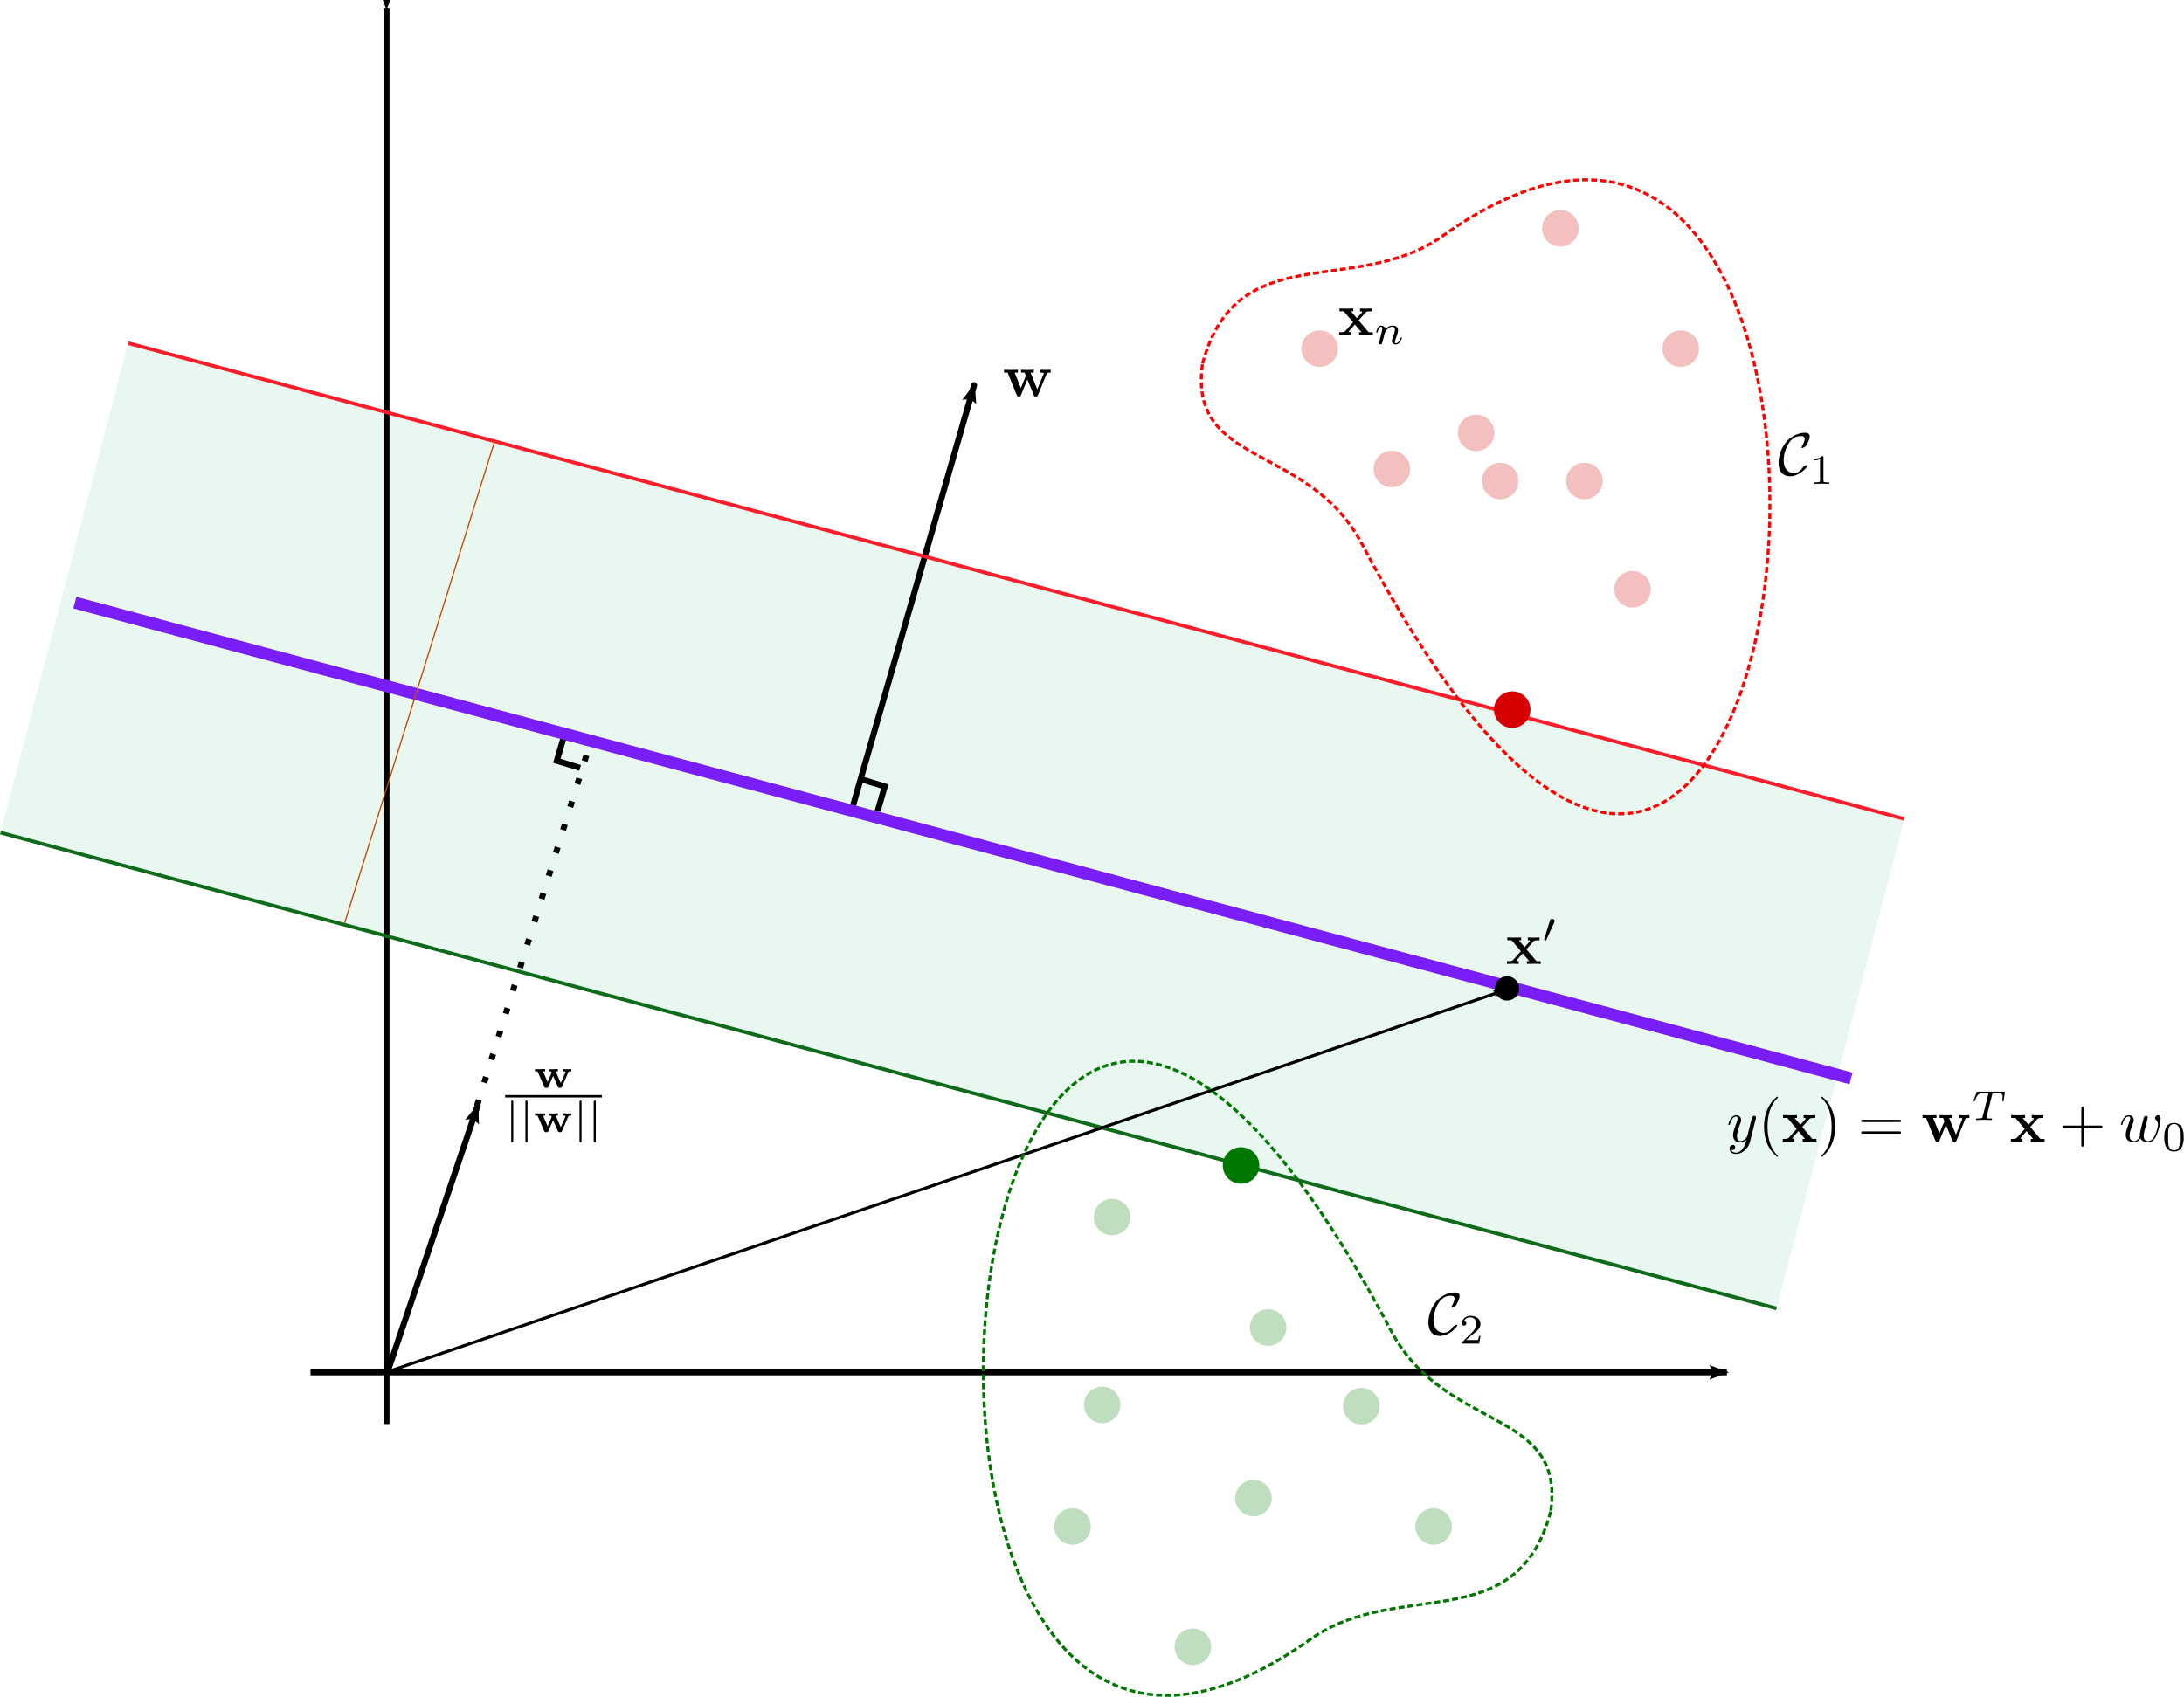 <?xml version="1.0" encoding="UTF-8" standalone="no"?>
<!-- Created with Inkscape (http://www.inkscape.org/) -->

<svg
   width="600.059"
   height="466.321"
   id="svg2"
   version="1.1"
   inkscape:version="1.1 (c68e22c387, 2021-05-23)"
   sodipodi:docname="svm-concept.svg"
   xmlns:inkscape="http://www.inkscape.org/namespaces/inkscape"
   xmlns:sodipodi="http://sodipodi.sourceforge.net/DTD/sodipodi-0.dtd"
   xmlns="http://www.w3.org/2000/svg"
   xmlns:svg="http://www.w3.org/2000/svg"
   xmlns:rdf="http://www.w3.org/1999/02/22-rdf-syntax-ns#"
   xmlns:cc="http://creativecommons.org/ns#"
   xmlns:dc="http://purl.org/dc/elements/1.1/"
   xmlns:ns0="http://www.iki.fi/pav/software/textext/">
  <sodipodi:namedview
     id="base"
     pagecolor="#ffffff"
     bordercolor="#666666"
     borderopacity="1.0"
     inkscape:pageopacity="0.0"
     inkscape:pageshadow="2"
     inkscape:zoom="1.979899"
     inkscape:cx="249.0026"
     inkscape:cy="274.76149"
     inkscape:document-units="px"
     inkscape:current-layer="layer1"
     showgrid="false"
     inkscape:window-width="1920"
     inkscape:window-height="1043"
     inkscape:window-x="1920"
     inkscape:window-y="0"
     inkscape:window-maximized="1"
     fit-margin-top="0"
     fit-margin-left="0"
     fit-margin-right="0"
     fit-margin-bottom="0"
     inkscape:pagecheckerboard="0" />
  <defs
     id="defs4">
    <marker
       style="overflow:visible"
       id="Arrow2Lstart"
       refX="0"
       refY="0"
       orient="auto"
       inkscape:stockid="Arrow2Lstart">
      <path
         transform="matrix(1.1,0,0,1.1,1.1,0)"
         d="M 8.719,4.034 -2.207,0.016 8.719,-4.002 c -1.745,2.372 -1.735,5.617 -6e-7,8.035 z"
         style="fill-rule:evenodd;stroke-width:0.625;stroke-linejoin:round"
         id="path3783"
         inkscape:connector-curvature="0" />
    </marker>
    <marker
       style="overflow:visible"
       id="Arrow1Sstart"
       refX="0"
       refY="0"
       orient="auto"
       inkscape:stockid="Arrow1Sstart">
      <path
         transform="matrix(0.2,0,0,0.2,1.2,0)"
         style="fill-rule:evenodd;stroke:#000000;stroke-width:1pt"
         d="M 0,0 5,-5 -12.5,0 5,5 Z"
         id="path3777"
         inkscape:connector-curvature="0" />
    </marker>
    <marker
       style="overflow:visible"
       id="Arrow1Lstart"
       refX="0"
       refY="0"
       orient="auto"
       inkscape:stockid="Arrow1Lstart">
      <path
         transform="matrix(0.8,0,0,0.8,10,0)"
         style="fill-rule:evenodd;stroke:#000000;stroke-width:1pt"
         d="M 0,0 5,-5 -12.5,0 5,5 Z"
         id="path3765"
         inkscape:connector-curvature="0" />
    </marker>
    <marker
       inkscape:stockid="Arrow2Lend"
       orient="auto"
       refY="0"
       refX="0"
       id="Arrow2Lend"
       style="overflow:visible">
      <path
         id="path3786"
         style="fill-rule:evenodd;stroke-width:0.625;stroke-linejoin:round"
         d="M 8.719,4.034 -2.207,0.016 8.719,-4.002 c -1.745,2.372 -1.735,5.617 -6e-7,8.035 z"
         transform="matrix(-1.1,0,0,-1.1,-1.1,0)"
         inkscape:connector-curvature="0" />
    </marker>
    <marker
       inkscape:stockid="Arrow1Lend"
       orient="auto"
       refY="0"
       refX="0"
       id="Arrow1Lend"
       style="overflow:visible">
      <path
         id="path3768"
         d="M 0,0 5,-5 -12.5,0 5,5 Z"
         style="fill-rule:evenodd;stroke:#000000;stroke-width:1pt"
         transform="matrix(-0.8,0,0,-0.8,-10,0)"
         inkscape:connector-curvature="0" />
    </marker>
    <marker
       inkscape:stockid="Arrow2Lend"
       orient="auto"
       refY="0"
       refX="0"
       id="Arrow2Lend-1"
       style="overflow:visible">
      <path
         inkscape:connector-curvature="0"
         id="path3786-7"
         style="fill-rule:evenodd;stroke-width:0.625;stroke-linejoin:round"
         d="M 8.719,4.034 -2.207,0.016 8.719,-4.002 c -1.745,2.372 -1.735,5.617 -6e-7,8.035 z"
         transform="matrix(-1.1,0,0,-1.1,-1.1,0)" />
    </marker>
    <marker
       inkscape:stockid="Arrow2Lend"
       orient="auto"
       refY="0"
       refX="0"
       id="Arrow2Lend-0"
       style="overflow:visible">
      <path
         inkscape:connector-curvature="0"
         id="path3786-9"
         style="fill-rule:evenodd;stroke-width:0.625;stroke-linejoin:round"
         d="M 8.719,4.034 -2.207,0.016 8.719,-4.002 c -1.745,2.372 -1.735,5.617 -6e-7,8.035 z"
         transform="matrix(-1.1,0,0,-1.1,-1.1,0)" />
    </marker>
    <marker
       inkscape:stockid="Arrow2Lend"
       orient="auto"
       refY="0"
       refX="0"
       id="Arrow2Lend-0-2"
       style="overflow:visible">
      <path
         inkscape:connector-curvature="0"
         id="path3786-9-4"
         style="fill-rule:evenodd;stroke-width:0.625;stroke-linejoin:round"
         d="M 8.719,4.034 -2.207,0.016 8.719,-4.002 c -1.745,2.372 -1.735,5.617 -6e-7,8.035 z"
         transform="matrix(-1.1,0,0,-1.1,-1.1,0)" />
    </marker>
    <marker
       inkscape:stockid="Arrow2Lend"
       orient="auto"
       refY="0"
       refX="0"
       id="Arrow2Lend-13"
       style="overflow:visible">
      <path
         inkscape:connector-curvature="0"
         id="path3786-8"
         style="fill-rule:evenodd;stroke-width:0.625;stroke-linejoin:round"
         d="M 8.719,4.034 -2.207,0.016 8.719,-4.002 c -1.745,2.372 -1.735,5.617 -6e-7,8.035 z"
         transform="matrix(-1.1,0,0,-1.1,-1.1,0)" />
    </marker>
  </defs>
  <g
     inkscape:label="Layer 1"
     inkscape:groupmode="layer"
     id="layer1"
     transform="translate(16.844,-392.841)">
    <path
       style="opacity:0.265;fill:#a6e1c1;fill-opacity:1;stroke:none;stroke-width:1px;stroke-linecap:butt;stroke-linejoin:miter;stroke-opacity:1"
       d="M 18.387,487.138 -16.715,621.663 471.285,752.422 506.387,617.897 Z"
       id="path6106" />
    <path
       sodipodi:nodetypes="ccc"
       inkscape:connector-curvature="0"
       id="path5036"
       d="m 219.861,607.012 6.391,1.962 -1.962,6.747"
       style="fill:none;stroke:#000000;stroke-width:1.653px;stroke-linecap:butt;stroke-linejoin:miter;stroke-opacity:1" />
    <path
       style="fill:none;stroke:#000000;stroke-width:1.653px;stroke-linecap:butt;stroke-linejoin:miter;stroke-opacity:1;marker-start:url(#Arrow2Lstart)"
       d="M 89.348,395.036 V 784.181"
       id="path2985"
       inkscape:connector-curvature="0" />
    <path
       inkscape:connector-curvature="0"
       id="path2987"
       d="M 457.616,769.985 H 68.471"
       style="fill:none;stroke:#000000;stroke-width:1.653px;stroke-linecap:butt;stroke-linejoin:miter;stroke-opacity:1;marker-start:url(#Arrow2Lstart)" />
    <path
       style="fill:none;stroke:#000000;stroke-width:1.653px;stroke-linecap:round;stroke-linejoin:miter;stroke-opacity:1;marker-end:url(#Arrow2Lend)"
       d="M 217.546,614.154 250.794,498.69"
       id="path2991-4"
       inkscape:connector-curvature="0"
       sodipodi:nodetypes="cc" />
    <path
       sodipodi:nodetypes="ccc"
       inkscape:connector-curvature="0"
       id="path5036-8"
       d="m 142.543,603.88 -6.391,-1.962 1.962,-6.747"
       style="fill:none;stroke:#000000;stroke-width:1.653px;stroke-linecap:butt;stroke-linejoin:miter;stroke-opacity:1" />
    <path
       style="fill:none;stroke:#791ef6;stroke-width:3.307;stroke-linecap:butt;stroke-linejoin:miter;stroke-miterlimit:4;stroke-dasharray:none;stroke-opacity:1"
       d="M 3.722,558.452 491.722,689.211"
       id="path2989"
       inkscape:connector-curvature="0"
       sodipodi:nodetypes="cc" />
    <path
       style="fill:none;stroke:#fe1e2b;stroke-width:1;stroke-linecap:butt;stroke-linejoin:miter;stroke-miterlimit:4;stroke-dasharray:none;stroke-opacity:1"
       d="M 18.387,487.138 506.387,617.897"
       id="path2989-3"
       inkscape:connector-curvature="0"
       sodipodi:nodetypes="cc" />
    <path
       style="fill:none;stroke:#0e6b1a;stroke-width:1;stroke-linecap:butt;stroke-linejoin:miter;stroke-miterlimit:4;stroke-dasharray:none;stroke-opacity:1"
       d="M -16.715,621.663 471.285,752.422"
       id="path2989-3-6"
       inkscape:connector-curvature="0"
       sodipodi:nodetypes="cc" />
    <path
       style="fill:none;stroke:#000000;stroke-width:1.653px;stroke-linecap:round;stroke-linejoin:miter;stroke-opacity:1;marker-end:url(#Arrow2Lend-0)"
       d="M 89.582,770.032 114.403,696.664"
       id="path2991"
       inkscape:connector-curvature="0"
       sodipodi:nodetypes="cc" />
    <g
       style="font-style:normal;font-variant:normal;font-weight:normal;font-stretch:normal;letter-spacing:normal;word-spacing:normal;text-anchor:start;fill:none;stroke:#000000;stroke-linecap:butt;stroke-linejoin:miter;stroke-miterlimit:10.433;stroke-dasharray:none;stroke-dashoffset:0;stroke-opacity:1"
       ns0:preamble=""
       ns0:text="$\\mathbf{w}$"
       word-spacing="normal"
       letter-spacing="normal"
       font-size-adjust="none"
       font-stretch="normal"
       font-weight="normal"
       font-variant="normal"
       font-style="normal"
       stroke-miterlimit="10.433"
       xml:space="preserve"
       transform="matrix(1.653,0,0,-1.653,-110.728,1670.633)"
       id="content">
<path
   id="path4931"
   d="m 230.76,710.86 0.01,0.02 0.01,0.03 0.01,0.01 0.01,0.01 v 0.01 l 0.01,0.01 0.01,0.01 0.01,0.01 v 0 l 0.02,0.01 0.01,0.01 0.01,0.01 0.02,0.01 h 0.01 l 0.02,0.01 0.02,0.01 h 0.02 l 0.02,0.01 h 0.01 0.02 0.01 l 0.01,0.01 h 0.02 0.01 0.02 0.01 l 0.02,0.01 h 0.02 0.02 0.01 0.02 0.02 0.02 l 0.03,0.01 h 0.02 0.02 0.02 0.03 0.02 0.03 0.02 0.03 v 0.47 c -0.23,-0.02 -0.53,-0.03 -0.76,-0.03 -0.27,0 -0.74,0.02 -0.96,0.03 v -0.47 c 0.09,0 0.58,-0.01 0.58,-0.12 0,-0.03 -0.03,-0.09 -0.04,-0.12 l -1.05,-2.54 -1.13,2.78 h 0.55 v 0.47 c -0.31,-0.01 -0.83,-0.03 -1.13,-0.03 -0.42,0 -0.84,0.02 -0.99,0.03 v -0.47 h 0.58 c 0.21,-0.5 0.21,-0.52 0.21,-0.53 0,-0.04 -0.03,-0.1 -0.04,-0.13 l -0.78,-1.9 -1.05,2.56 h 0.56 v 0.47 c -0.41,-0.02 -0.82,-0.03 -1.23,-0.03 -0.3,0 -0.74,0.02 -1.08,0.03 v -0.47 h 0.59 l 1.52,-3.72 c 0.07,-0.17 0.11,-0.26 0.36,-0.26 0.25,0 0.29,0.09 0.36,0.26 l 1.05,2.58 1.06,-2.58 c 0.06,-0.17 0.11,-0.26 0.35,-0.26 0.25,0 0.29,0.09 0.36,0.26 z"
   inkscape:connector-curvature="0"
   style="fill:#000000;stroke-width:0" />
</g>
    <g
       id="g4992"
       transform="matrix(1.653,0,0,-1.653,-249.365,1867.114)"
       xml:space="preserve"
       stroke-miterlimit="10.433"
       font-style="normal"
       font-variant="normal"
       font-weight="normal"
       font-stretch="normal"
       font-size-adjust="none"
       letter-spacing="normal"
       word-spacing="normal"
       ns0:text="$\\frac{\\mathbf{w}}{||\\mathbf{w}||}$"
       ns0:preamble=""
       style="font-style:normal;font-variant:normal;font-weight:normal;font-stretch:normal;letter-spacing:normal;word-spacing:normal;text-anchor:start;fill:none;stroke:#000000;stroke-linecap:butt;stroke-linejoin:miter;stroke-miterlimit:10.433;stroke-dasharray:none;stroke-dashoffset:0;stroke-opacity:1">
<path
   style="fill:#000000;stroke-width:0"
   inkscape:connector-curvature="0"
   d="m 235.13,713.61 0.01,0.01 v 0.01 l 0.01,0.01 v 0.01 0 l 0.01,0.01 v 0.01 0 l 0.01,0.01 v 0 0.01 h 0.01 v 0 l 0.01,0.01 v 0 0 l 0.01,0.01 v 0 h 0.01 v 0 l 0.01,0.01 v 0 h 0.01 0.01 v 0 h 0.01 l 0.01,0.01 h 0.01 0.01 0.01 0.01 v 0 h 0.01 c 0.1,0.02 0.16,0.02 0.3,0.02 v 0.39 c -0.19,-0.02 -0.39,-0.03 -0.57,-0.03 -0.25,0 -0.48,0 -0.73,0.03 v -0.39 c 0.21,0 0.27,-0.02 0.38,-0.05 l -0.82,-1.88 -0.83,1.93 h 0.35 v 0.39 c -0.02,0 -0.53,-0.03 -0.83,-0.03 -0.21,0 -0.49,0 -0.7,0.03 v -0.39 h 0.42 c 0.07,-0.16 0.07,-0.18 0.07,-0.2 0,-0.02 -0.02,-0.07 -0.02,-0.08 l -0.64,-1.48 -0.77,1.76 h 0.35 v 0.39 c -0.29,-0.02 -0.6,-0.03 -0.9,-0.03 -0.27,0 -0.74,0.03 -0.78,0.03 v -0.39 h 0.42 l 1.11,-2.56 c 0.08,-0.18 0.18,-0.18 0.34,-0.18 0.16,0 0.28,0 0.36,0.18 l 0.78,1.81 0.78,-1.8 c 0.08,-0.19 0.19,-0.19 0.35,-0.19 0.16,0 0.27,0 0.35,0.18 z"
   id="path4994" />
<line
   style="stroke-width:0.398"
   x1="224.63"
   y1="709.62"
   x2="240.71"
   y2="709.62"
   id="line4996" />
<path
   style="fill:#000000;stroke-width:0"
   inkscape:connector-curvature="0"
   d="m 225.98,708.63 v 0.01 0.01 0.01 0.02 0.02 0.01 0.01 0.01 l -0.01,0.01 v 0.01 0.02 0.01 0.01 l -0.01,0.01 v 0.01 l -0.01,0.01 v 0.01 l -0.01,0.01 v 0.01 l -0.01,0.01 h -0.01 v 0.01 h -0.01 v 0.01 h -0.01 v 0 l -0.01,0.01 v 0 h -0.01 v 0 l -0.01,0.01 v 0 h -0.01 -0.01 v 0 h -0.01 -0.01 v 0 h -0.01 l -0.01,0.01 c -0.17,0 -0.17,-0.17 -0.17,-0.28 v -6.41 c 0,-0.1 0,-0.27 0.16,-0.27 0.18,0 0.18,0.16 0.18,0.27 z"
   id="path4998" />
<path
   style="fill:#000000;stroke-width:0"
   inkscape:connector-curvature="0"
   d="m 228.35,708.63 -0.01,0.01 v 0.01 0.01 0.02 0.02 0.01 0.01 0.01 0.01 0.01 0.02 l -0.01,0.01 v 0.01 0.01 l -0.01,0.01 v 0.01 0.01 l -0.01,0.01 -0.01,0.01 v 0.01 h -0.01 l -0.01,0.01 v 0 l -0.01,0.01 v 0 0 l -0.01,0.01 v 0 h -0.01 -0.01 v 0.01 h -0.01 v 0 h -0.01 -0.01 v 0 h -0.01 -0.01 v 0 l -0.01,0.01 c -0.18,0 -0.18,-0.17 -0.18,-0.28 v -6.41 c 0,-0.1 0,-0.27 0.17,-0.27 0.18,0 0.18,0.16 0.18,0.27 z"
   id="path5000" />
<path
   style="fill:#000000;stroke-width:0"
   inkscape:connector-curvature="0"
   d="m 235.13,706.26 h 0.01 v 0.01 l 0.01,0.01 v 0.01 0.01 h 0.01 v 0.01 0 l 0.01,0.01 v 0 0.01 h 0.01 v 0.01 h 0.01 v 0 0.01 h 0.01 v 0 h 0.01 v 0.01 h 0.01 v 0 h 0.01 0.01 v 0 l 0.01,0.01 h 0.01 0.01 0.01 0.01 0.01 v 0 h 0.01 c 0.1,0.02 0.16,0.02 0.3,0.02 v 0.39 c -0.19,-0.02 -0.39,-0.03 -0.57,-0.03 -0.25,0 -0.48,0.01 -0.73,0.03 v -0.39 c 0.21,0 0.27,-0.02 0.38,-0.04 l -0.82,-1.89 -0.83,1.93 h 0.35 v 0.39 c -0.02,0 -0.53,-0.03 -0.83,-0.03 -0.21,0 -0.49,0.01 -0.7,0.03 v -0.39 h 0.42 c 0.07,-0.16 0.07,-0.18 0.07,-0.2 0,-0.02 -0.02,-0.07 -0.02,-0.08 l -0.64,-1.47 -0.77,1.75 h 0.35 v 0.39 c -0.29,-0.02 -0.6,-0.03 -0.9,-0.03 -0.27,0 -0.74,0.03 -0.78,0.03 v -0.39 h 0.42 l 1.11,-2.55 c 0.08,-0.19 0.18,-0.19 0.34,-0.19 0.16,0 0.28,0 0.36,0.19 l 0.78,1.8 0.78,-1.8 c 0.08,-0.19 0.19,-0.19 0.35,-0.19 0.16,0 0.27,0 0.35,0.19 z"
   id="path5002" />
<path
   style="fill:#000000;stroke-width:0"
   inkscape:connector-curvature="0"
   d="m 237.33,708.63 v 0.01 0.01 0.01 0.02 0.02 0.01 0.01 0.01 l -0.01,0.01 v 0.01 0.02 0.01 0.01 l -0.01,0.01 v 0.01 l -0.01,0.01 v 0.01 0.01 l -0.01,0.01 -0.01,0.01 v 0 l -0.01,0.01 h -0.01 v 0.01 0 h -0.01 v 0.01 h -0.01 v 0 h -0.01 l -0.01,0.01 v 0 h -0.01 v 0 h -0.01 -0.01 v 0 h -0.01 -0.01 l -0.01,0.01 c -0.17,0 -0.17,-0.17 -0.17,-0.28 v -6.41 c 0,-0.1 0,-0.27 0.17,-0.27 0.17,0 0.17,0.16 0.17,0.27 z"
   id="path5004" />
<path
   style="fill:#000000;stroke-width:0"
   inkscape:connector-curvature="0"
   d="m 239.7,708.63 v 0.01 0.01 0.01 0.02 l -0.01,0.02 v 0.01 0.01 0.01 0.01 0.01 0.02 l -0.01,0.01 v 0.01 0.01 0.01 l -0.01,0.01 v 0.01 l -0.01,0.01 v 0.01 l -0.01,0.01 h -0.01 l -0.01,0.01 v 0 0.01 h -0.01 v 0 l -0.01,0.01 v 0 h -0.01 v 0 l -0.01,0.01 h -0.01 v 0 h -0.01 v 0 h -0.01 -0.01 -0.01 v 0 l -0.01,0.01 c -0.18,0 -0.18,-0.17 -0.18,-0.28 v -6.41 c 0,-0.1 0,-0.27 0.17,-0.27 0.18,0 0.18,0.16 0.18,0.27 z"
   id="path5006" />
</g>
    <path
       sodipodi:nodetypes="cc"
       inkscape:connector-curvature="0"
       id="path5034"
       d="m 114.22,696.693 31.078,-99.568"
       style="fill:none;stroke:#000000;stroke-width:1.653;stroke-linecap:butt;stroke-linejoin:miter;stroke-miterlimit:4;stroke-dasharray:1.653, 4.96;stroke-dashoffset:0;stroke-opacity:1" />
    <circle
       id="path6402"
       style="color:#000000;display:inline;overflow:visible;visibility:visible;fill:#000000;fill-opacity:1;stroke:none;stroke-width:1.653;marker:none;enable-background:accumulate"
       cx="397.226"
       cy="664.476"
       r="3.34" />
    <path
       style="fill:none;stroke:#000000;stroke-width:0.827;stroke-linecap:round;stroke-linejoin:miter;stroke-miterlimit:4;stroke-dasharray:none;stroke-opacity:1;marker-end:url(#Arrow2Lend-0)"
       d="M 89.687,769.815 395.901,665.201"
       id="path2991-5"
       inkscape:connector-curvature="0"
       sodipodi:nodetypes="cc" />
    <g
       id="g7036"
       transform="matrix(1.653,0,0,-1.653,27.511,1826.632)"
       xml:space="preserve"
       stroke-miterlimit="10.433"
       font-style="normal"
       font-variant="normal"
       font-weight="normal"
       font-stretch="normal"
       font-size-adjust="none"
       letter-spacing="normal"
       word-spacing="normal"
       ns0:text="$\\mathbf{x}\'$"
       ns0:preamble=""
       style="font-style:normal;font-variant:normal;font-weight:normal;font-stretch:normal;letter-spacing:normal;word-spacing:normal;text-anchor:start;fill:none;stroke:#000000;stroke-linecap:butt;stroke-linejoin:miter;stroke-miterlimit:10.433;stroke-dasharray:none;stroke-dashoffset:0;stroke-opacity:1">
<path
   style="fill:#000000;stroke-width:0"
   inkscape:connector-curvature="0"
   d="m 226.87,709.57 1.17,1.29 c 0.13,0.14 0.19,0.21 1.01,0.21 v 0.47 c -0.34,-0.02 -0.86,-0.03 -0.91,-0.03 -0.25,0 -0.75,0.02 -1.03,0.03 v -0.47 c 0.14,0 0.26,-0.02 0.38,-0.09 -0.04,-0.06 -0.04,-0.08 -0.08,-0.12 l -0.83,-0.93 -0.98,1.14 h 0.4 v 0.47 c -0.26,-0.01 -0.89,-0.03 -1.21,-0.03 -0.31,0 -0.76,0.02 -1.09,0.03 v -0.47 h 0.71 l 1.55,-1.83 -1.3,-1.46 c -0.17,-0.19 -0.53,-0.19 -1.01,-0.19 v -0.46 c 0.35,0.02 0.87,0.03 0.92,0.03 0.25,0 0.82,-0.02 1.02,-0.03 v 0.46 c -0.18,0 -0.37,0.05 -0.37,0.11 0,0.01 0,0.02 0.07,0.1 l 0.97,1.08 1.09,-1.29 h -0.39 v -0.46 c 0.26,0.01 0.87,0.03 1.2,0.03 0.32,0 0.76,-0.02 1.09,-0.03 v 0.46 h -0.7 z"
   id="path7038" />
<path
   style="fill:#000000;stroke-width:0"
   inkscape:connector-curvature="0"
   d="m 231.5,714.02 v 0.01 l 0.01,0.01 v 0.01 l 0.01,0.01 v 0.01 l 0.01,0.01 v 0.01 0.01 0.01 l 0.01,0.01 v 0 0.01 l 0.01,0.01 v 0.01 0 0.01 0.01 0 0.01 h 0.01 v 0.01 0.01 0 0.01 0.01 0.01 0.01 0 c 0,0.22 -0.19,0.39 -0.41,0.39 -0.26,0 -0.35,-0.22 -0.38,-0.33 l -0.92,-3.01 c -0.01,-0.01 -0.04,-0.11 -0.04,-0.11 0,-0.09 0.22,-0.15 0.28,-0.15 0.04,0 0.05,0.01 0.1,0.11 z"
   id="path7040" />
</g>
    <circle
       style="color:#000000;display:inline;overflow:visible;visibility:visible;opacity:0.25;fill:#d70000;fill-opacity:1;fill-rule:nonzero;stroke:none;stroke-width:0.562;marker:none;enable-background:accumulate"
       id="path7779"
       cx="388.719"
       cy="511.804"
       r="5.019" />
    <circle
       id="path7794"
       style="color:#000000;display:inline;overflow:visible;visibility:visible;opacity:0.25;fill:#d70000;fill-opacity:1;fill-rule:nonzero;stroke:none;stroke-width:0.562;marker:none;enable-background:accumulate"
       cx="395.333"
       cy="525.031"
       r="5.019" />
    <circle
       style="color:#000000;display:inline;overflow:visible;visibility:visible;opacity:0.25;fill:#d70000;fill-opacity:1;fill-rule:nonzero;stroke:none;stroke-width:0.562;marker:none;enable-background:accumulate"
       id="path7796"
       cx="418.48"
       cy="525.031"
       r="5.019" />
    <circle
       id="path7798"
       style="color:#000000;display:inline;overflow:visible;visibility:visible;opacity:0.25;fill:#d70000;fill-opacity:1;fill-rule:nonzero;stroke:none;stroke-width:0.562;marker:none;enable-background:accumulate"
       cx="444.934"
       cy="488.657"
       r="5.019" />
    <circle
       style="color:#000000;display:inline;overflow:visible;visibility:visible;opacity:0.25;fill:#d70000;fill-opacity:1;fill-rule:nonzero;stroke:none;stroke-width:0.562;marker:none;enable-background:accumulate"
       id="path7800"
       cx="411.866"
       cy="455.589"
       r="5.019" />
    <circle
       id="path7802"
       style="color:#000000;display:inline;overflow:visible;visibility:visible;opacity:0.25;fill:#d70000;fill-opacity:1;fill-rule:nonzero;stroke:none;stroke-width:0.562;marker:none;enable-background:accumulate"
       cx="345.732"
       cy="488.657"
       r="5.019" />
    <circle
       style="color:#000000;display:inline;overflow:visible;visibility:visible;opacity:0.25;fill:#d70000;fill-opacity:1;fill-rule:nonzero;stroke:none;stroke-width:0.562;marker:none;enable-background:accumulate"
       id="path7804"
       cx="365.572"
       cy="521.724"
       r="5.019" />
    <circle
       id="path7806"
       style="color:#000000;display:inline;overflow:visible;visibility:visible;opacity:0.25;fill:#d70000;fill-opacity:1;fill-rule:nonzero;stroke:none;stroke-width:0.562;marker:none;enable-background:accumulate"
       cx="431.707"
       cy="554.791"
       r="5.019" />
    <circle
       style="color:#000000;display:inline;overflow:visible;visibility:visible;fill:#d70000;fill-opacity:1;fill-rule:nonzero;stroke:none;stroke-width:0.562;marker:none;enable-background:accumulate"
       id="path7808"
       cx="398.639"
       cy="587.858"
       r="5.019" />
    <path
       style="fill:none;stroke:#ff0000;stroke-width:0.827;stroke-linecap:butt;stroke-linejoin:miter;stroke-miterlimit:4;stroke-dasharray:1.653, 0.827;stroke-dashoffset:0;stroke-opacity:1"
       d="m 313.565,492.74 c 9.425,-34.996 41.958,-18.036 65.971,-35.073 140.058,-99.37 103.909,323.326 -22.129,84.76 -14.831,-28.072 -47.94,-20.995 -43.841,-49.687 z"
       id="path7810"
       inkscape:connector-curvature="0"
       sodipodi:nodetypes="cssc" />
    <circle
       style="color:#000000;display:inline;overflow:visible;visibility:visible;opacity:0.25;fill:#007800;fill-opacity:1;fill-rule:nonzero;stroke:none;stroke-width:0.562;marker:none;enable-background:accumulate"
       id="path7779-6"
       transform="scale(-1)"
       cx="-327.556"
       cy="-804.546"
       r="5.019" />
    <circle
       transform="scale(-1)"
       id="path7794-1"
       style="color:#000000;display:inline;overflow:visible;visibility:visible;opacity:0.25;fill:#007800;fill-opacity:1;fill-rule:nonzero;stroke:none;stroke-width:0.562;marker:none;enable-background:accumulate"
       cx="-331.571"
       cy="-757.661"
       r="5.019" />
    <circle
       style="color:#000000;display:inline;overflow:visible;visibility:visible;opacity:0.25;fill:#007800;fill-opacity:1;fill-rule:nonzero;stroke:none;stroke-width:0.562;marker:none;enable-background:accumulate"
       id="path7796-8"
       transform="scale(-1)"
       cx="-285.986"
       cy="-778.919"
       r="5.019" />
    <circle
       transform="scale(-1)"
       id="path7798-9"
       style="color:#000000;display:inline;overflow:visible;visibility:visible;opacity:0.25;fill:#007800;fill-opacity:1;fill-rule:nonzero;stroke:none;stroke-width:0.562;marker:none;enable-background:accumulate"
       cx="-277.837"
       cy="-812.34"
       r="5.019" />
    <circle
       style="color:#000000;display:inline;overflow:visible;visibility:visible;opacity:0.25;fill:#007800;fill-opacity:1;fill-rule:nonzero;stroke:none;stroke-width:0.562;marker:none;enable-background:accumulate"
       id="path7800-2"
       transform="scale(-1)"
       cx="-310.904"
       cy="-845.408"
       r="5.019" />
    <circle
       transform="scale(-1)"
       id="path7802-7"
       style="color:#000000;display:inline;overflow:visible;visibility:visible;opacity:0.25;fill:#007800;fill-opacity:1;fill-rule:nonzero;stroke:none;stroke-width:0.562;marker:none;enable-background:accumulate"
       cx="-377.039"
       cy="-812.34"
       r="5.019" />
    <circle
       style="color:#000000;display:inline;overflow:visible;visibility:visible;opacity:0.25;fill:#007800;fill-opacity:1;fill-rule:nonzero;stroke:none;stroke-width:0.562;marker:none;enable-background:accumulate"
       id="path7804-9"
       transform="scale(-1)"
       cx="-357.199"
       cy="-779.273"
       r="5.019" />
    <circle
       transform="scale(-1)"
       id="path7806-5"
       style="color:#000000;display:inline;overflow:visible;visibility:visible;opacity:0.25;fill:#007800;fill-opacity:1;fill-rule:nonzero;stroke:none;stroke-width:0.562;marker:none;enable-background:accumulate"
       cx="-288.702"
       cy="-727.31"
       r="5.019" />
    <circle
       style="color:#000000;display:inline;overflow:visible;visibility:visible;fill:#007800;fill-opacity:1;fill-rule:nonzero;stroke:none;stroke-width:0.562;marker:none;enable-background:accumulate"
       id="path7808-4"
       transform="scale(-1)"
       cx="-324.131"
       cy="-713.138"
       r="5.019" />
    <path
       style="fill:none;stroke:#007800;stroke-width:0.827;stroke-linecap:butt;stroke-linejoin:miter;stroke-miterlimit:4;stroke-dasharray:1.653, 0.827;stroke-dashoffset:0;stroke-opacity:1"
       d="m 409.205,808.257 c -9.425,34.996 -41.958,18.036 -65.971,35.073 -140.058,99.37 -103.909,-323.326 22.129,-84.76 14.831,28.072 47.94,20.995 43.841,49.687 z"
       id="path7810-3"
       inkscape:connector-curvature="0"
       sodipodi:nodetypes="cssc" />
    <g
       id="g7969"
       transform="matrix(1.653,0,0,-1.653,102.291,1692.228)"
       xml:space="preserve"
       stroke-miterlimit="10.433"
       font-style="normal"
       font-variant="normal"
       font-weight="normal"
       font-stretch="normal"
       font-size-adjust="none"
       letter-spacing="normal"
       word-spacing="normal"
       ns0:text="$\\mathcal{C}_1$"
       ns0:preamble=""
       style="font-style:normal;font-variant:normal;font-weight:normal;font-stretch:normal;letter-spacing:normal;word-spacing:normal;text-anchor:start;fill:none;stroke:#000000;stroke-linecap:butt;stroke-linejoin:miter;stroke-miterlimit:10.433;stroke-dasharray:none;stroke-dashoffset:0;stroke-opacity:1">
<path
   d="m 228.37,708.68 v 0.01 0 0 0.01 0 0 0 h -0.01 v 0.01 0 0.01 0 0 l -0.01,0.01 v 0 0 0.01 h -0.01 v 0 0 h -0.01 v 0.01 h -0.01 v 0 0 h -0.01 v 0 h -0.01 v 0 h -0.01 v 0 0 h -0.01 v 0 h -0.01 c -0.17,0 -0.41,-0.15 -0.42,-0.15 -0.2,-0.12 -0.24,-0.19 -0.36,-0.36 -0.31,-0.47 -0.75,-0.81 -1.39,-0.81 -0.9,0 -1.7,0.65 -1.7,2.14 0,0.89 0.36,2.08 0.88,2.86 0.44,0.64 0.98,1.15 2,1.15 0.38,0 0.62,-0.14 0.62,-0.5 0,-0.35 -0.37,-1.06 -0.49,-1.26 -0.06,-0.11 -0.06,-0.12 -0.06,-0.15 0,-0.07 0.05,-0.07 0.11,-0.07 0.2,0 0.57,0.22 0.69,0.38 0.02,0.04 0.59,1.02 0.59,1.52 0,0.55 -0.44,0.63 -0.8,0.63 -1.44,0 -2.63,-0.95 -3.09,-1.5 -1.18,-1.43 -1.3,-2.97 -1.3,-3.49 0,-1.45 0.74,-2.25 1.89,-2.25 1.6,0 2.93,1.55 2.93,1.79 z"
   id="path7971"
   inkscape:connector-curvature="0"
   style="fill:#000000;stroke-width:0" />
<path
   d="m 231.01,710.05 v 0.01 0.01 0.01 0.01 0 0.01 0.01 0.01 0 0.01 0.01 0 0.01 0 0.01 0 l -0.01,0.01 v 0 0.01 0.01 0.01 h -0.01 v 0.01 l -0.01,0.01 v 0 l -0.01,0.01 v 0 h -0.01 l -0.01,0.01 v 0 h -0.01 -0.01 -0.01 v 0 h -0.01 v 0.01 h -0.01 -0.01 v 0 h -0.01 -0.01 v 0 h -0.01 -0.01 -0.01 v 0 h -0.01 -0.01 -0.01 -0.01 c -0.44,-0.44 -1.08,-0.45 -1.36,-0.45 v -0.25 c 0.16,0 0.62,0 1.01,0.2 v -3.55 c 0,-0.23 0,-0.32 -0.7,-0.32 h -0.26 v -0.25 c 0.12,0.01 0.98,0.03 1.24,0.03 0.21,0 1.09,-0.02 1.24,-0.03 v 0.25 h -0.26 c -0.7,0 -0.7,0.09 -0.7,0.32 z"
   id="path7973"
   inkscape:connector-curvature="0"
   style="fill:#000000;stroke-width:0" />
</g>
    <g
       style="font-style:normal;font-variant:normal;font-weight:normal;font-stretch:normal;letter-spacing:normal;word-spacing:normal;text-anchor:start;fill:none;stroke:#000000;stroke-linecap:butt;stroke-linejoin:miter;stroke-miterlimit:10.433;stroke-dasharray:none;stroke-dashoffset:0;stroke-opacity:1"
       ns0:preamble=""
       ns0:text="$\\mathcal{C}_2$"
       word-spacing="normal"
       letter-spacing="normal"
       font-size-adjust="none"
       font-stretch="normal"
       font-weight="normal"
       font-variant="normal"
       font-style="normal"
       stroke-miterlimit="10.433"
       xml:space="preserve"
       transform="matrix(1.653,0,0,-1.653,6.082,1928.487)"
       id="g8203">
<path
   id="path8205"
   d="m 228.37,708.68 v 0.01 0 0 0.01 0 0 0 h -0.01 v 0.01 0 0.01 0 0 l -0.01,0.01 v 0 0 0.01 h -0.01 v 0 0 h -0.01 v 0.01 h -0.01 v 0 0 h -0.01 v 0 h -0.01 v 0 h -0.01 v 0 0 h -0.01 v 0 h -0.01 c -0.17,0 -0.41,-0.15 -0.42,-0.15 -0.2,-0.12 -0.24,-0.19 -0.36,-0.36 -0.31,-0.47 -0.75,-0.81 -1.39,-0.81 -0.9,0 -1.7,0.65 -1.7,2.14 0,0.89 0.36,2.08 0.88,2.86 0.44,0.64 0.98,1.15 2,1.15 0.38,0 0.62,-0.14 0.62,-0.5 0,-0.35 -0.37,-1.06 -0.49,-1.26 -0.06,-0.11 -0.06,-0.12 -0.06,-0.15 0,-0.07 0.05,-0.07 0.11,-0.07 0.2,0 0.57,0.22 0.69,0.38 0.02,0.04 0.59,1.02 0.59,1.52 0,0.55 -0.44,0.63 -0.8,0.63 -1.44,0 -2.63,-0.95 -3.09,-1.5 -1.18,-1.43 -1.3,-2.97 -1.3,-3.49 0,-1.45 0.74,-2.25 1.89,-2.25 1.6,0 2.93,1.55 2.93,1.79 z"
   inkscape:connector-curvature="0"
   style="fill:#000000;stroke-width:0" />
<path
   id="path8207"
   d="m 232.2,706.9 h -0.24 c -0.02,-0.16 -0.09,-0.57 -0.18,-0.64 -0.06,-0.04 -0.6,-0.04 -0.69,-0.04 h -1.28 c 0.73,0.65 0.97,0.84 1.39,1.17 0.51,0.41 1,0.84 1,1.5 0,0.84 -0.74,1.36 -1.63,1.36 -0.87,0 -1.45,-0.61 -1.45,-1.25 0,-0.35 0.3,-0.39 0.37,-0.39 0.16,0 0.36,0.12 0.36,0.37 0,0.13 -0.04,0.37 -0.41,0.37 0.22,0.49 0.69,0.65 1.02,0.65 0.7,0 1.06,-0.54 1.06,-1.11 0,-0.6 -0.43,-1.08 -0.65,-1.33 l -1.68,-1.66 c -0.07,-0.06 -0.07,-0.07 -0.07,-0.27 h 2.87 z"
   inkscape:connector-curvature="0"
   style="fill:#000000;stroke-width:0" />
</g>
    <g
       id="g8716"
       transform="matrix(1.653,0,0,-1.653,-18.594,1653.782)"
       xml:space="preserve"
       stroke-miterlimit="10.433"
       font-style="normal"
       font-variant="normal"
       font-weight="normal"
       font-stretch="normal"
       font-size-adjust="none"
       letter-spacing="normal"
       word-spacing="normal"
       ns0:text="$\\mathbf{x}_n$"
       ns0:preamble=""
       style="font-style:normal;font-variant:normal;font-weight:normal;font-stretch:normal;letter-spacing:normal;word-spacing:normal;text-anchor:start;fill:none;fill-opacity:1;fill-rule:evenodd;stroke:#000000;stroke-linecap:butt;stroke-linejoin:miter;stroke-miterlimit:10.433;stroke-dasharray:none;stroke-dashoffset:0;stroke-opacity:1">
<path
   d="m 226.87,709.57 1.17,1.29 c 0.13,0.14 0.19,0.21 1.01,0.21 v 0.47 c -0.34,-0.02 -0.86,-0.03 -0.91,-0.03 -0.25,0 -0.75,0.02 -1.03,0.03 v -0.47 c 0.14,0 0.26,-0.02 0.38,-0.09 -0.04,-0.06 -0.04,-0.08 -0.08,-0.12 l -0.83,-0.93 -0.98,1.14 h 0.4 v 0.47 c -0.26,-0.01 -0.89,-0.03 -1.21,-0.03 -0.31,0 -0.76,0.02 -1.09,0.03 v -0.47 h 0.71 l 1.55,-1.83 -1.3,-1.46 c -0.17,-0.19 -0.53,-0.19 -1.01,-0.19 v -0.46 c 0.35,0.02 0.87,0.03 0.92,0.03 0.25,0 0.82,-0.02 1.02,-0.03 v 0.46 c -0.18,0 -0.37,0.05 -0.37,0.11 0,0.01 0,0.02 0.07,0.1 l 0.97,1.08 1.09,-1.29 h -0.39 v -0.46 c 0.26,0.01 0.87,0.03 1.2,0.03 0.32,0 0.76,-0.02 1.09,-0.03 v 0.46 h -0.7 z"
   id="path8718"
   inkscape:connector-curvature="0"
   style="fill:#000000;stroke-width:0" />
<path
   d="m 230.33,706.07 v -0.01 l -0.01,-0.01 v -0.01 -0.01 -0.01 l -0.01,-0.01 V 706 705.99 l -0.01,-0.02 -0.01,-0.03 v -0.02 l -0.01,-0.02 v -0.01 -0.01 -0.01 l -0.01,-0.01 v -0.01 -0.01 -0.01 -0.01 h -0.01 v -0.01 -0.01 0 -0.01 0 0 0 0 -0.01 c 0,-0.15 0.12,-0.22 0.24,-0.22 0.12,0 0.23,0.09 0.27,0.15 0.03,0.07 0.09,0.29 0.12,0.44 0.04,0.13 0.11,0.45 0.16,0.62 0.04,0.15 0.08,0.31 0.11,0.47 0.08,0.28 0.1,0.34 0.3,0.62 0.19,0.28 0.52,0.64 1.04,0.64 0.41,0 0.41,-0.35 0.41,-0.48 0,-0.42 -0.3,-1.19 -0.41,-1.49 -0.07,-0.19 -0.1,-0.25 -0.1,-0.37 0,-0.37 0.3,-0.6 0.66,-0.6 0.7,0 1,0.96 1,1.07 0,0.09 -0.09,0.09 -0.11,0.09 -0.1,0 -0.1,-0.05 -0.13,-0.12 -0.16,-0.56 -0.46,-0.84 -0.74,-0.84 -0.15,0 -0.17,0.09 -0.17,0.24 0,0.16 0.03,0.25 0.16,0.56 0.08,0.22 0.36,0.96 0.36,1.35 0,0.67 -0.53,0.79 -0.9,0.79 -0.58,0 -0.97,-0.36 -1.18,-0.63 -0.05,0.47 -0.46,0.63 -0.74,0.63 -0.3,0 -0.46,-0.22 -0.55,-0.38 -0.16,-0.25 -0.25,-0.65 -0.25,-0.69 0,-0.09 0.09,-0.09 0.12,-0.09 0.09,0 0.1,0.02 0.15,0.21 0.1,0.41 0.24,0.75 0.51,0.75 0.18,0 0.23,-0.15 0.23,-0.34 0,-0.13 -0.07,-0.39 -0.11,-0.57 -0.05,-0.19 -0.12,-0.48 -0.16,-0.63 z"
   id="path8720"
   inkscape:connector-curvature="0"
   style="fill:#000000;stroke-width:0" />
</g>
    <path
       sodipodi:nodetypes="cc"
       inkscape:connector-curvature="0"
       id="path7123-3"
       d="M 77.816,646.579 119.055,514.104"
       style="fill:none;stroke:#c84600;stroke-width:0.331;stroke-linecap:round;stroke-linejoin:miter;stroke-miterlimit:4;stroke-dasharray:none;stroke-opacity:1;marker-end:none" />
    <g
       id="g3932"
       style="stroke:#000000;stroke-opacity:1"
       ns0:jacobian_sqrt="1.653363"
       inkscapeversion="0.92.4"
       ns0:alignment="middle center"
       ns0:scale="0.706982451191"
       ns0:preamble="/home/hossein/.config/inkscape/extensions/textext/default_packages.tex"
       ns0:text="$y(\\mathbf{x})= \\mathbf{w}^T \\mathbf{x} + w_0$"
       ns0:pdfconverter="pdf2svg"
       ns0:texconverter="pdflatex"
       ns0:version="0.11.0"
       transform="matrix(1.653,0,0,1.653,211.718,483.838)">
      <g
         style="stroke:#000000;stroke-opacity:1"
         id="surface1">
        <g
           id="g3889"
           style="fill:#000000;fill-opacity:1;stroke:#000000;stroke-opacity:1">
          <path
             id="path3887"
             transform="translate(148.712,134.765)"
             d="m 4.844,-3.797 c 0.047,-0.141 0.047,-0.156 0.047,-0.234 0,-0.172 -0.141,-0.266 -0.297,-0.266 -0.094,0 -0.25,0.062 -0.344,0.203 -0.016,0.062 -0.109,0.359 -0.141,0.547 -0.078,0.25 -0.141,0.531 -0.203,0.797 l -0.453,1.797 c -0.031,0.141 -0.469,0.844 -1.125,0.844 -0.5,0 -0.609,-0.438 -0.609,-0.812 C 1.719,-1.375 1.891,-2 2.219,-2.875 2.375,-3.281 2.422,-3.391 2.422,-3.594 c 0,-0.438 -0.312,-0.812 -0.812,-0.812 -0.953,0 -1.312,1.453 -1.312,1.531 0,0.109 0.094,0.109 0.109,0.109 0.109,0 0.109,-0.031 0.156,-0.188 0.281,-0.938 0.672,-1.234 1.016,-1.234 0.078,0 0.25,0 0.25,0.312 0,0.25 -0.109,0.516 -0.172,0.703 -0.406,1.062 -0.578,1.625 -0.578,2.094 0,0.891 0.625,1.188 1.219,1.188 0.391,0 0.719,-0.172 1,-0.453 -0.125,0.516 -0.25,1.016 -0.641,1.547 -0.266,0.328 -0.641,0.625 -1.094,0.625 -0.141,0 -0.594,-0.031 -0.766,-0.422 0.156,0 0.297,0 0.422,-0.125 C 1.328,1.203 1.422,1.062 1.422,0.875 1.422,0.562 1.156,0.531 1.062,0.531 0.828,0.531 0.5,0.688 0.5,1.172 c 0,0.5 0.438,0.875 1.062,0.875 1.016,0 2.047,-0.906 2.328,-2.031 z m 0,0"
             style="stroke:#000000;stroke-width:0;stroke-opacity:1" />
        </g>
        <g
           id="g3893"
           style="fill:#000000;fill-opacity:1;stroke:#000000;stroke-opacity:1">
          <path
             id="path3891"
             transform="translate(153.954,134.765)"
             d="m 3.297,2.391 c 0,-0.031 0,-0.047 -0.172,-0.219 C 1.891,0.922 1.562,-0.969 1.562,-2.5 c 0,-1.734 0.375,-3.469 1.609,-4.703 0.125,-0.125 0.125,-0.141 0.125,-0.172 0,-0.078 -0.031,-0.109 -0.094,-0.109 -0.109,0 -1,0.688 -1.594,1.953 -0.5,1.094 -0.625,2.203 -0.625,3.031 0,0.781 0.109,1.984 0.656,3.125 C 2.25,1.844 3.094,2.5 3.203,2.5 c 0.062,0 0.094,-0.031 0.094,-0.109 z m 0,0"
             style="stroke:#000000;stroke-width:0;stroke-opacity:1" />
        </g>
        <g
           id="g3897"
           style="fill:#000000;fill-opacity:1;stroke:#000000;stroke-opacity:1">
          <path
             id="path3895"
             transform="translate(157.829,134.765)"
             d="M 3.453,-2.453 4.609,-3.75 C 4.75,-3.891 4.812,-3.953 5.625,-3.953 v -0.469 c -0.344,0.016 -0.859,0.031 -0.906,0.031 -0.25,0 -0.75,-0.031 -1.031,-0.031 v 0.469 c 0.141,0 0.266,0.016 0.375,0.078 -0.031,0.062 -0.031,0.094 -0.078,0.125 L 3.156,-2.812 2.172,-3.953 h 0.406 v -0.469 c -0.266,0 -0.891,0.031 -1.219,0.031 -0.312,0 -0.766,-0.031 -1.094,-0.031 v 0.469 h 0.719 L 2.531,-2.125 1.219,-0.656 c -0.156,0.188 -0.516,0.188 -1,0.188 V 0 c 0.344,-0.016 0.875,-0.031 0.922,-0.031 0.25,0 0.828,0.016 1.016,0.031 v -0.469 c -0.172,0 -0.359,-0.047 -0.359,-0.109 0,-0.016 0,-0.016 0.062,-0.094 l 0.969,-1.094 1.094,1.297 H 3.531 V 0 c 0.266,-0.016 0.875,-0.031 1.203,-0.031 0.312,0 0.766,0.016 1.094,0.031 V -0.469 H 5.125 Z m 0,0"
             style="stroke:#000000;stroke-width:0;stroke-opacity:1" />
        </g>
        <g
           id="g3901"
           style="fill:#000000;fill-opacity:1;stroke:#000000;stroke-opacity:1">
          <path
             id="path3899"
             transform="translate(163.875,134.765)"
             d="m 2.875,-2.5 c 0,-0.766 -0.109,-1.969 -0.656,-3.109 -0.594,-1.219 -1.453,-1.875 -1.547,-1.875 -0.062,0 -0.109,0.047 -0.109,0.109 0,0.031 0,0.047 0.188,0.234 0.984,0.984 1.547,2.562 1.547,4.641 0,1.719 -0.359,3.469 -1.594,4.719 C 0.562,2.344 0.562,2.359 0.562,2.391 0.562,2.453 0.609,2.5 0.672,2.5 0.766,2.5 1.672,1.812 2.25,0.547 2.766,-0.547 2.875,-1.656 2.875,-2.5 Z m 0,0"
             style="stroke:#000000;stroke-width:0;stroke-opacity:1" />
        </g>
        <g
           id="g3905"
           style="fill:#000000;fill-opacity:1;stroke:#000000;stroke-opacity:1">
          <path
             id="path3903"
             transform="translate(170.519,134.765)"
             d="m 6.844,-3.266 c 0.156,0 0.344,0 0.344,-0.188 C 7.188,-3.656 7,-3.656 6.859,-3.656 h -5.969 c -0.141,0 -0.328,0 -0.328,0.203 0,0.188 0.188,0.188 0.328,0.188 z m 0.016,1.938 c 0.141,0 0.328,0 0.328,-0.203 0,-0.188 -0.188,-0.188 -0.344,-0.188 H 0.891 c -0.141,0 -0.328,0 -0.328,0.188 0,0.203 0.188,0.203 0.328,0.203 z m 0,0"
             style="stroke:#000000;stroke-width:0;stroke-opacity:1" />
        </g>
        <g
           id="g3909"
           style="fill:#000000;fill-opacity:1;stroke:#000000;stroke-opacity:1">
          <path
             id="path3907"
             transform="translate(181.033,134.765)"
             d="m 7.344,-3.75 c 0.047,-0.125 0.094,-0.203 0.688,-0.203 v -0.469 C 7.797,-4.406 7.5,-4.391 7.25,-4.391 c -0.266,0 -0.734,-0.031 -0.953,-0.031 v 0.469 c 0.094,0 0.578,0 0.578,0.109 0,0.031 -0.031,0.094 -0.031,0.125 L 5.797,-1.172 4.656,-3.953 h 0.562 v -0.469 c -0.328,0 -0.844,0.031 -1.141,0.031 -0.422,0 -0.844,-0.031 -1,-0.031 v 0.469 h 0.594 c 0.203,0.5 0.203,0.516 0.203,0.531 0,0.031 -0.031,0.094 -0.031,0.125 L 3.047,-1.391 2,-3.953 h 0.562 v -0.469 c -0.406,0.016 -0.812,0.031 -1.234,0.031 -0.297,0 -0.734,-0.031 -1.078,-0.031 v 0.469 h 0.594 l 1.516,3.719 C 2.438,-0.062 2.469,0.047 2.719,0.047 c 0.25,0 0.297,-0.109 0.359,-0.281 L 4.141,-2.812 5.188,-0.234 c 0.078,0.172 0.109,0.281 0.359,0.281 0.25,0 0.297,-0.109 0.359,-0.281 z m 0,0"
             style="stroke:#000000;stroke-width:0;stroke-opacity:1" />
        </g>
        <g
           id="g3913"
           style="fill:#000000;fill-opacity:1;stroke:#000000;stroke-opacity:1">
          <path
             id="path3911"
             transform="translate(189.467,131.15)"
             d="m 3.391,-4.219 c 0.047,-0.203 0.062,-0.219 0.219,-0.234 0.031,0 0.266,0 0.406,0 0.438,0 0.609,0 0.781,0.047 0.312,0.094 0.328,0.297 0.328,0.547 0,0.109 0,0.203 -0.047,0.562 L 5.062,-3.219 c 0,0.078 0.047,0.109 0.125,0.109 0.109,0 0.109,-0.062 0.125,-0.172 L 5.5,-4.609 c 0,-0.094 -0.078,-0.094 -0.203,-0.094 h -4.281 c -0.172,0 -0.188,0 -0.234,0.141 l -0.453,1.234 c 0,0.031 -0.031,0.094 -0.031,0.125 0,0.031 0.016,0.094 0.125,0.094 0.094,0 0.094,-0.031 0.141,-0.172 0.406,-1.109 0.641,-1.172 1.703,-1.172 h 0.281 c 0.219,0 0.219,0 0.219,0.062 0,0 0,0.047 -0.031,0.141 L 1.812,-0.578 C 1.75,-0.328 1.734,-0.25 1,-0.25 c -0.25,0 -0.312,0 -0.312,0.156 C 0.688,-0.078 0.703,0 0.812,0 1,0 1.219,-0.016 1.406,-0.016 1.609,-0.016 1.812,-0.031 2,-0.031 c 0.203,0 0.438,0 0.641,0.016 C 2.828,-0.016 3.031,0 3.219,0 3.281,0 3.375,0 3.375,-0.156 3.375,-0.25 3.312,-0.25 3.094,-0.25 c -0.125,0 -0.266,-0.016 -0.406,-0.016 -0.234,-0.016 -0.25,-0.047 -0.25,-0.125 0,-0.062 0,-0.062 0.031,-0.172 z m 0,0"
             style="stroke:#000000;stroke-width:0;stroke-opacity:1" />
        </g>
        <g
           id="g3917"
           style="fill:#000000;fill-opacity:1;stroke:#000000;stroke-opacity:1">
          <path
             id="path3915"
             transform="translate(195.743,134.765)"
             d="M 3.453,-2.453 4.609,-3.75 C 4.75,-3.891 4.812,-3.953 5.625,-3.953 v -0.469 c -0.344,0.016 -0.859,0.031 -0.906,0.031 -0.25,0 -0.75,-0.031 -1.031,-0.031 v 0.469 c 0.141,0 0.266,0.016 0.375,0.078 -0.031,0.062 -0.031,0.094 -0.078,0.125 L 3.156,-2.812 2.172,-3.953 h 0.406 v -0.469 c -0.266,0 -0.891,0.031 -1.219,0.031 -0.312,0 -0.766,-0.031 -1.094,-0.031 v 0.469 h 0.719 L 2.531,-2.125 1.219,-0.656 c -0.156,0.188 -0.516,0.188 -1,0.188 V 0 c 0.344,-0.016 0.875,-0.031 0.922,-0.031 0.25,0 0.828,0.016 1.016,0.031 v -0.469 c -0.172,0 -0.359,-0.047 -0.359,-0.109 0,-0.016 0,-0.016 0.062,-0.094 l 0.969,-1.094 1.094,1.297 H 3.531 V 0 c 0.266,-0.016 0.875,-0.031 1.203,-0.031 0.312,0 0.766,0.016 1.094,0.031 V -0.469 H 5.125 Z m 0,0"
             style="stroke:#000000;stroke-width:0;stroke-opacity:1" />
        </g>
        <g
           id="g3921"
           style="fill:#000000;fill-opacity:1;stroke:#000000;stroke-opacity:1">
          <path
             id="path3919"
             transform="translate(204.003,134.765)"
             d="m 4.078,-2.297 h 2.781 C 7,-2.297 7.188,-2.297 7.188,-2.5 7.188,-2.688 7,-2.688 6.859,-2.688 h -2.781 v -2.797 c 0,-0.141 0,-0.328 -0.203,-0.328 -0.203,0 -0.203,0.188 -0.203,0.328 V -2.688 h -2.781 c -0.141,0 -0.328,0 -0.328,0.188 0,0.203 0.188,0.203 0.328,0.203 h 2.781 V 0.5 c 0,0.141 0,0.328 0.203,0.328 0.203,0 0.203,-0.188 0.203,-0.328 z m 0,0"
             style="stroke:#000000;stroke-width:0;stroke-opacity:1" />
        </g>
        <g
           id="g3925"
           style="fill:#000000;fill-opacity:1;stroke:#000000;stroke-opacity:1">
          <path
             id="path3923"
             transform="translate(213.966,134.765)"
             d="M 4.609,-3.375 C 4.656,-3.594 4.75,-3.969 4.75,-4.031 c 0,-0.172 -0.141,-0.266 -0.281,-0.266 -0.125,0 -0.297,0.078 -0.375,0.281 -0.031,0.062 -0.5,1.969 -0.562,2.234 C 3.453,-1.484 3.438,-1.312 3.438,-1.125 c 0,0.109 0,0.125 0.016,0.172 -0.234,0.531 -0.531,0.844 -0.922,0.844 -0.797,0 -0.797,-0.734 -0.797,-0.906 0,-0.312 0.047,-0.703 0.516,-1.938 0.109,-0.297 0.172,-0.438 0.172,-0.641 0,-0.438 -0.328,-0.812 -0.812,-0.812 -0.953,0 -1.312,1.453 -1.312,1.531 0,0.109 0.094,0.109 0.109,0.109 0.109,0 0.109,-0.031 0.156,-0.188 C 0.844,-3.875 1.219,-4.188 1.578,-4.188 c 0.094,0 0.25,0.016 0.25,0.328 0,0.25 -0.109,0.531 -0.188,0.703 -0.438,1.172 -0.547,1.625 -0.547,2.016 0,0.906 0.656,1.25 1.406,1.25 0.172,0 0.641,0 1.031,-0.703 0.266,0.641 0.953,0.703 1.25,0.703 0.75,0 1.188,-0.625 1.453,-1.219 0.328,-0.781 0.656,-2.125 0.656,-2.594 0,-0.547 -0.266,-0.703 -0.438,-0.703 -0.25,0 -0.5,0.266 -0.5,0.484 0,0.125 0.062,0.188 0.141,0.266 0.109,0.109 0.359,0.359 0.359,0.844 0,0.344 -0.281,1.312 -0.547,1.828 -0.25,0.531 -0.609,0.875 -1.094,0.875 -0.469,0 -0.734,-0.297 -0.734,-0.875 0,-0.266 0.062,-0.578 0.109,-0.719 z m 0,0"
             style="stroke:#000000;stroke-width:0;stroke-opacity:1" />
        </g>
        <g
           id="g3929"
           style="fill:#000000;fill-opacity:1;stroke:#000000;stroke-opacity:1">
          <path
             id="path3927"
             transform="translate(221.098,136.259)"
             d="M 3.594,-2.219 C 3.594,-2.984 3.5,-3.547 3.188,-4.031 2.969,-4.344 2.531,-4.625 1.984,-4.625 c -1.625,0 -1.625,1.906 -1.625,2.406 0,0.5 0,2.359 1.625,2.359 1.609,0 1.609,-1.859 1.609,-2.359 z M 1.984,-0.062 c -0.328,0 -0.75,-0.188 -0.891,-0.75 C 1,-1.219 1,-1.797 1,-2.312 1,-2.828 1,-3.359 1.094,-3.734 1.25,-4.281 1.688,-4.438 1.984,-4.438 c 0.375,0 0.734,0.234 0.859,0.641 0.109,0.375 0.125,0.875 0.125,1.484 0,0.516 0,1.031 -0.094,1.469 -0.141,0.641 -0.609,0.781 -0.891,0.781 z m 0,0"
             style="stroke:#000000;stroke-width:0;stroke-opacity:1" />
        </g>
      </g>
    </g>
  </g>
</svg>
